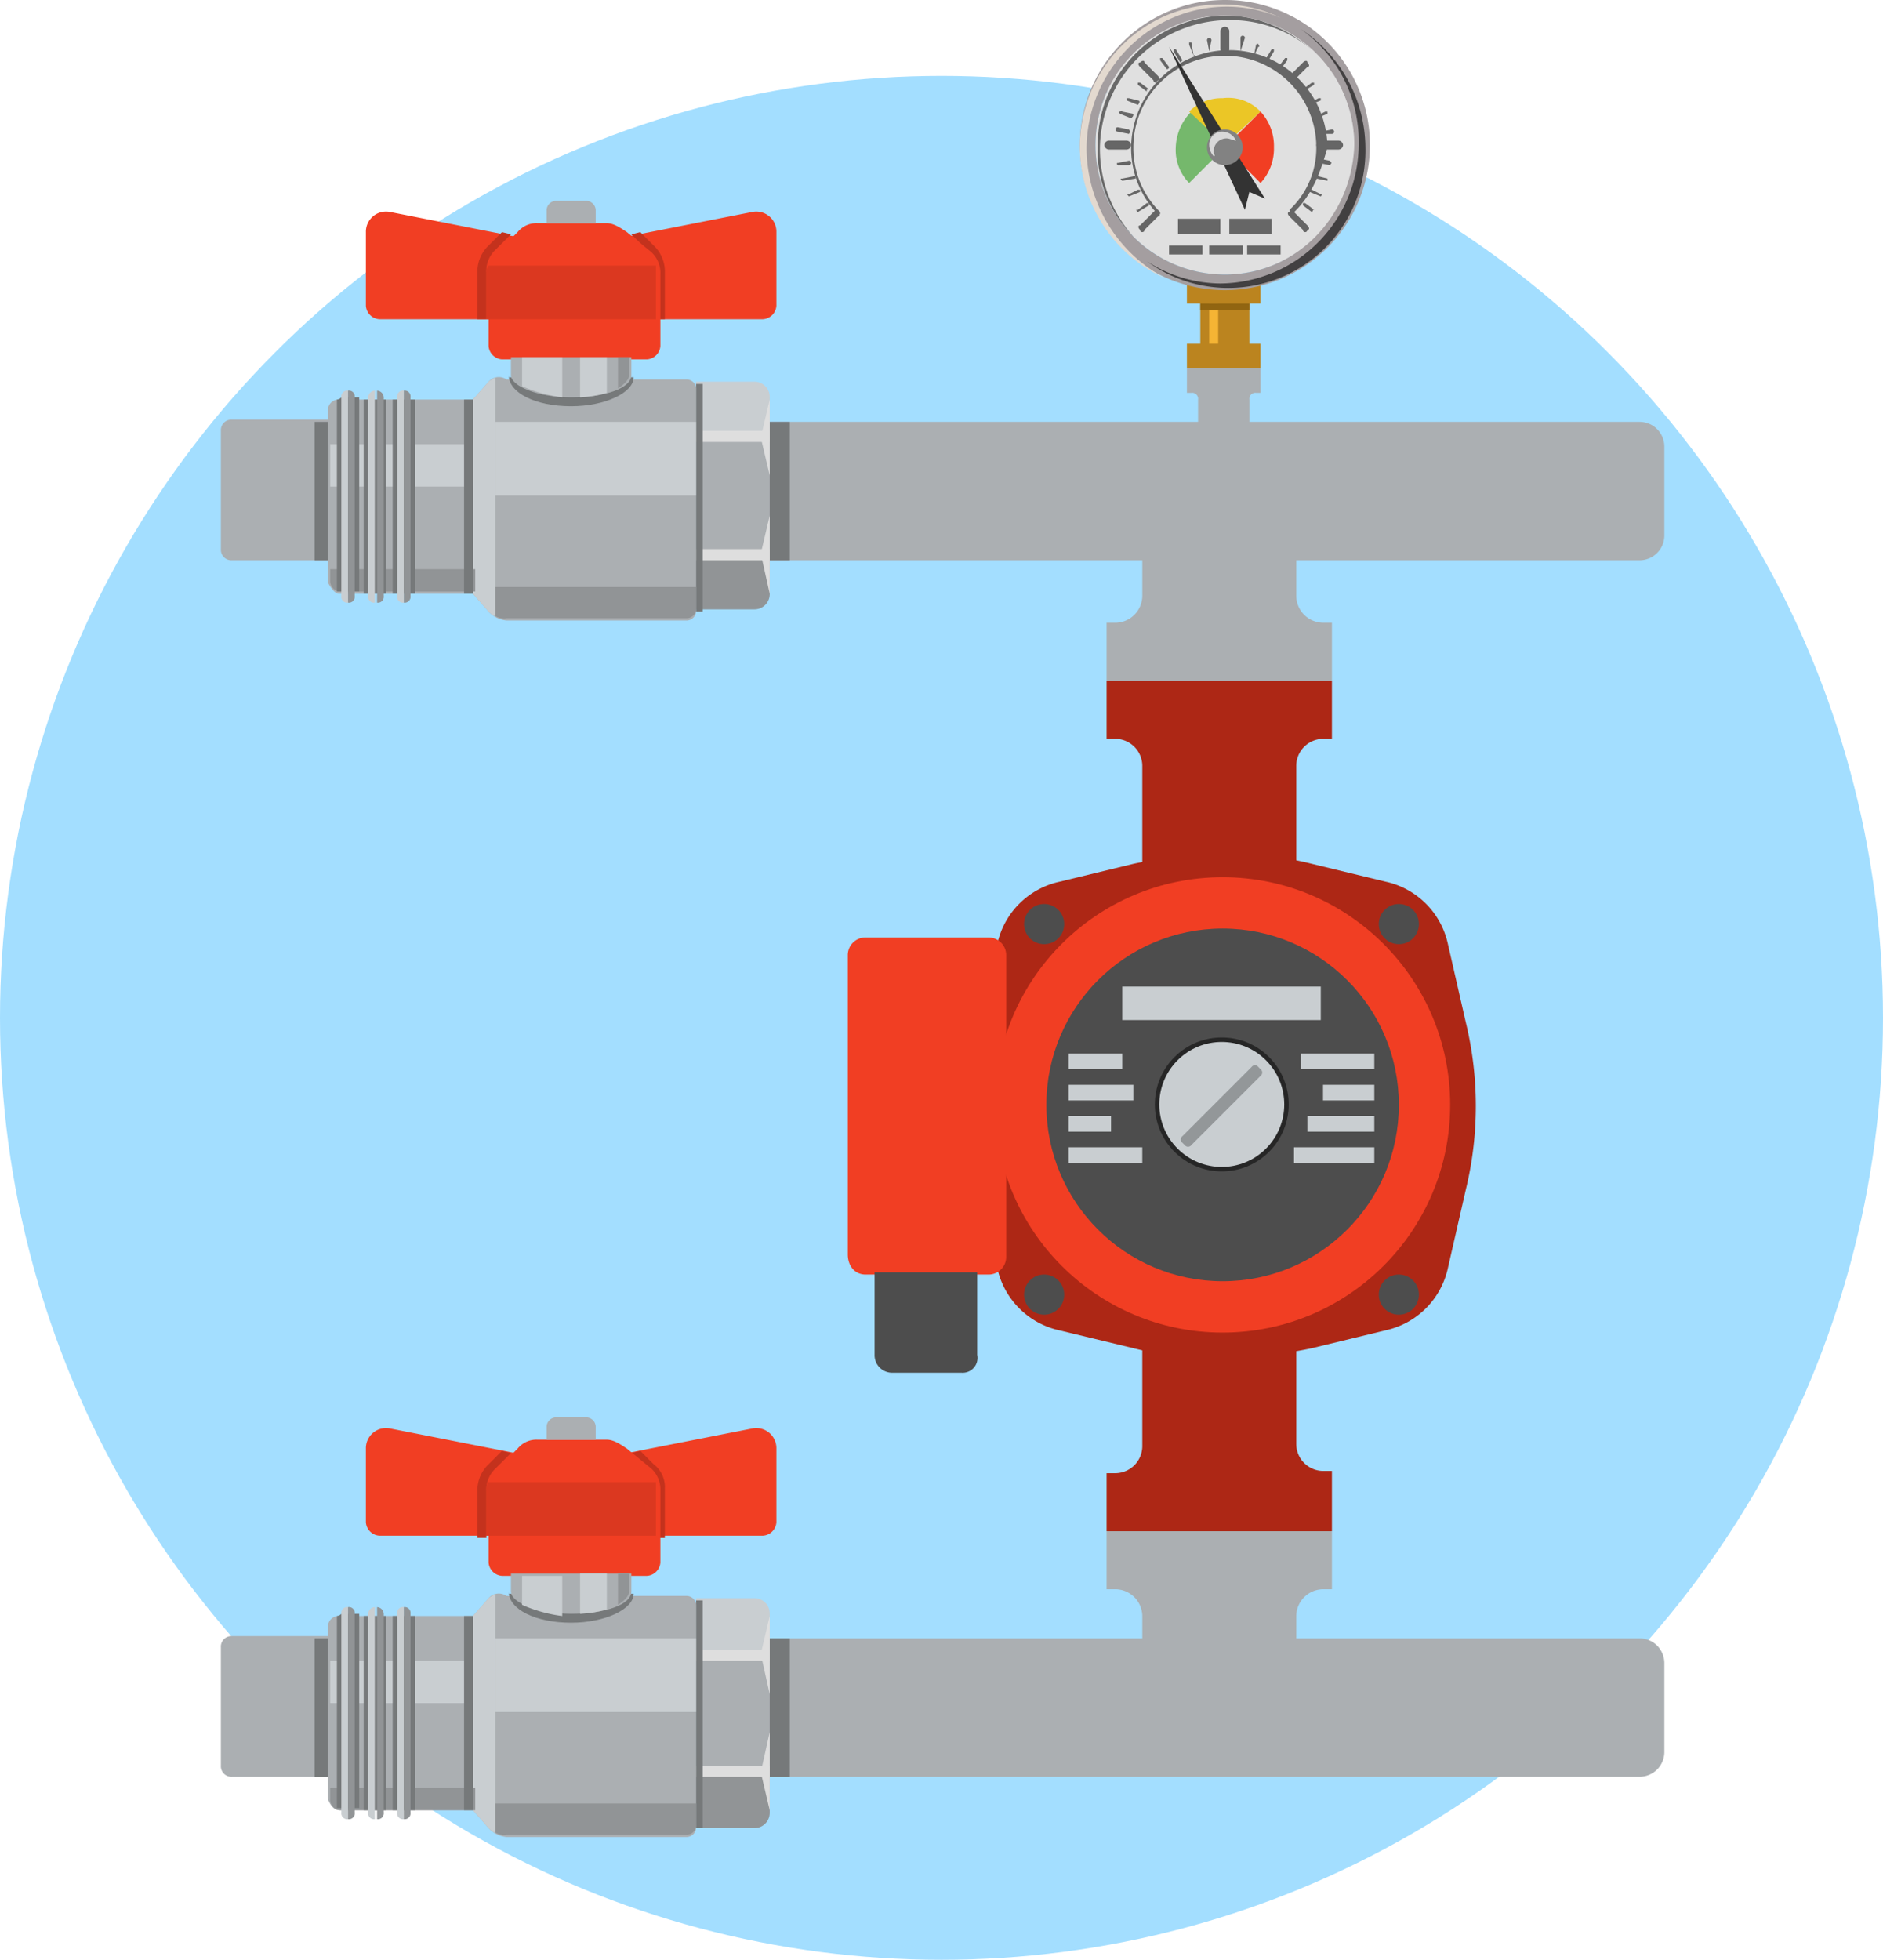 <svg xmlns="http://www.w3.org/2000/svg" viewBox="3461.4 8724 361.6 376.166"><defs><style>.a{fill:#a3deff;}.b{fill:#abafb2;}.c{fill:#76797a;}.d{fill:#c9ced1;}.e{fill:#919496;}.f{fill:#dedede;}.g{fill:#f13e23;}.h{fill:#c4321d;}.i{fill:#db3820;}.j{fill:#bb841f;}.k{fill:#f5b434;}.l{fill:#916511;}.m{fill:#e0e0e0;}.n{fill:#666;}.o{fill:#75b86c;}.p{fill:#ebc626;}.q{fill:#333;}.r{fill:#828282;}.s{fill:#d9d9d9;}.t{fill:#696969;}.u{fill:#a49ea0;}.v{fill:#424041;}.w{fill:#e3d9cf;}.x{fill:#ad2715;}.y{fill:#4d4d4d;}.z{fill:#262626;}.aa{fill:#939799;}</style></defs><g transform="translate(3461.4 8724)"><circle class="a" cx="180.8" cy="180.8" r="180.8" transform="translate(0 14.567)"/><g transform="translate(42.415)"><g transform="translate(0 38.559)"><path class="b" d="M202.575,45.463H34.2V18.9H202.575a4.755,4.755,0,0,1,4.713,4.713V40.75A4.755,4.755,0,0,1,202.575,45.463Z" transform="translate(69.91 23.515)"/><path class="b" d="M49.745,45.791h-37.7A2.024,2.024,0,0,1,9.9,43.649V20.942A2.024,2.024,0,0,1,12.042,18.8h37.7Z" transform="translate(-9.9 23.187)"/><rect class="c" width="21.85" height="26.563" transform="translate(17.994 42.415)"/><rect class="c" width="5.141" height="26.563" transform="translate(104.11 42.415)"/><g transform="translate(20.565)"><g transform="translate(70.692 34.703)"><rect class="b" width="14.138" height="22.279" transform="translate(0 10.711)"/><path class="d" d="M42.339,17.1H31.2V27.811H45.338V20.1A2.929,2.929,0,0,0,42.339,17.1Z" transform="translate(-31.2 -17.1)"/><path class="e" d="M31.2,24.8V35.511H42.339a2.929,2.929,0,0,0,3-3V24.8Z" transform="translate(-31.2 8.19)"/><g transform="translate(0 9.426)"><rect class="f" width="14.138" height="2.142"/><rect class="f" width="14.138" height="2.142" transform="translate(0 22.707)"/></g><path class="f" d="M35.814,17.9,34.1,25.183l1.714,7.283Z" transform="translate(-21.675 -14.473)"/><path class="f" d="M35.814,23.1,34.1,30.383,35.814,38.1Z" transform="translate(-21.675 2.606)"/></g><path class="c" d="M31.2,60.9h1.285V17.2H31.2Z" transform="translate(39.492 17.932)"/><g transform="translate(7.283 2.077)"><path class="g" d="M55.877,30.115H27.6V14.692L53.735,9.55a3.87,3.87,0,0,1,4.713,3.856V27.545A2.764,2.764,0,0,1,55.877,30.115Z" transform="translate(20.385 -9.485)"/><path class="g" d="M18.971,30.115H47.247V14.692L21.113,9.55A3.87,3.87,0,0,0,16.4,13.406V27.545A2.764,2.764,0,0,0,18.971,30.115Z" transform="translate(-16.4 -9.485)"/></g><path class="h" d="M23.542,12.971A6.88,6.88,0,0,0,21.4,17.683v9.426h1.714v-9a5.5,5.5,0,0,1,1.714-4.284l3-3L26.113,10.4Zm31.7,0L52.676,10.4l-1.714.428,3,3a5.5,5.5,0,0,1,1.714,4.284v9h1.714V17.683A6.88,6.88,0,0,0,55.246,12.971Z" transform="translate(7.305 -4.402)"/><path class="g" d="M48.463,11.714C47.178,10.857,45.892,10,44.607,10H31.326a4.652,4.652,0,0,0-3.856,1.714L23.614,15.57A5.5,5.5,0,0,0,21.9,19.854v13.71a2.764,2.764,0,0,0,2.571,2.571H52.319a2.764,2.764,0,0,0,2.571-2.571V19.854a5.5,5.5,0,0,0-1.714-4.284Z" transform="translate(8.947 -5.716)"/><path class="b" d="M33.926,13.284H24.5V10.714A1.843,1.843,0,0,1,26.214,9h6a1.843,1.843,0,0,1,1.714,1.714v2.571Z" transform="translate(17.487 -9)"/><path class="b" d="M24.2,17.786l-3,3.427V58.488l3,3.427a5.289,5.289,0,0,0,3.427,1.714h34.7a1.843,1.843,0,0,0,1.714-1.714V19.072a1.843,1.843,0,0,0-1.714-1.714h-34.7A2.593,2.593,0,0,0,24.2,17.786Z" transform="translate(6.648 16.917)"/><path class="b" d="M16.842,55.174H42.548V17.9H16.842A2.024,2.024,0,0,0,14.7,20.042v32.99C15.128,53.889,15.985,55.174,16.842,55.174Z" transform="translate(-14.7 20.231)"/><path class="c" d="M22.8,16.8h0c0,3.427,5.141,6,12,6,6.427,0,12-2.571,12-5.57H22.8Z" transform="translate(11.903 16.618)"/><path class="b" d="M46.036,16v3.427c0,2.571-5.141,4.284-11.568,4.284S22.9,21.57,22.9,19.427V16Z" transform="translate(12.232 13.991)"/><path class="i" d="M21.8,13.185v9H54.361V11.9H22.228A1.574,1.574,0,0,0,21.8,13.185Z" transform="translate(8.619 0.525)"/><g transform="translate(37.274 29.991)"><path class="d" d="M23.4,21.57a28.048,28.048,0,0,0,7.712,2.142V16H23.4Z" transform="translate(-23.4 -16)"/><path class="d" d="M26,23.712a21.505,21.505,0,0,0,5.141-.857V16H26Z" transform="translate(-14.861 -16)"/></g><path class="e" d="M27.7,22c1.285-.857,2.142-1.714,2.142-2.571V16H27.7Z" transform="translate(27.997 13.991)"/><path class="d" d="M25.484,16.9c-.428.428-.857.428-1.285.857l-3,3.427V58.458l3,3.427c.428.428.857.857,1.285.857V16.9Z" transform="translate(6.648 16.946)"/><path class="e" d="M22.2,31.87a3.211,3.211,0,0,0,2.142.428h34.7a1.843,1.843,0,0,0,1.714-1.714V26.3H22.2Z" transform="translate(9.933 47.819)"/><rect class="d" width="38.559" height="14.138" transform="translate(32.133 42.415)"/><path class="e" d="M14.8,25.5v2.142a2.024,2.024,0,0,0,2.142,2.142H42.648V25.5Z" transform="translate(-14.372 45.192)"/><rect class="d" width="27.848" height="8.14" transform="translate(0.428 46.7)"/><rect class="c" width="1.714" height="37.274" transform="translate(26.135 38.131)"/><path class="c" d="M25.811,18.228V55.5H30.1V18.228H25.811ZM20.241,55.5h4.284V18.228H20.241ZM15.1,18.228V55.074h4.284V17.8H15.957A1.327,1.327,0,0,1,15.1,18.228Z" transform="translate(-13.386 19.902)"/><path class="d" d="M15.3,18.785V56.916A1.136,1.136,0,0,0,16.585,58.2V17.5A1.136,1.136,0,0,0,15.3,18.785Z" transform="translate(-12.729 18.917)"/><path class="e" d="M15.6,17.5V58.2a1.136,1.136,0,0,0,1.285-1.285V18.785A1.136,1.136,0,0,0,15.6,17.5Z" transform="translate(-11.744 18.917)"/><path class="d" d="M16.5,18.785V56.916A1.136,1.136,0,0,0,17.785,58.2V17.5A1.368,1.368,0,0,0,16.5,18.785Z" transform="translate(-8.788 18.917)"/><path class="e" d="M16.9,17.5V58.2a1.136,1.136,0,0,0,1.285-1.285V18.785A1.368,1.368,0,0,0,16.9,17.5Z" transform="translate(-7.474 18.917)"/><path class="d" d="M17.8,18.785V56.916A1.136,1.136,0,0,0,19.085,58.2V17.5A1.136,1.136,0,0,0,17.8,18.785Z" transform="translate(-4.518 18.917)"/><path class="e" d="M18.1,17.5V58.2a1.136,1.136,0,0,0,1.285-1.285V18.785A1.136,1.136,0,0,0,18.1,17.5Z" transform="translate(-3.533 18.917)"/></g></g><g transform="translate(0 272.057)"><path class="b" d="M202.575,99.963H34.2V73.4H202.575a4.755,4.755,0,0,1,4.713,4.713V95.25A4.755,4.755,0,0,1,202.575,99.963Z" transform="translate(69.91 -30.985)"/><path class="b" d="M49.745,100.291h-37.7A2.024,2.024,0,0,1,9.9,98.149V75.442A2.024,2.024,0,0,1,12.042,73.3h37.7Z" transform="translate(-9.9 -31.313)"/><rect class="c" width="21.85" height="26.563" transform="translate(17.994 42.415)"/><rect class="c" width="5.141" height="26.563" transform="translate(104.11 42.415)"/><g transform="translate(20.565)"><g transform="translate(70.692 34.703)"><rect class="b" width="14.138" height="22.279" transform="translate(0 10.711)"/><path class="d" d="M42.339,71.6H31.2V82.311H45.338V74.6A2.929,2.929,0,0,0,42.339,71.6Z" transform="translate(-31.2 -71.6)"/><path class="e" d="M31.2,79.4V90.111H42.339a2.929,2.929,0,0,0,3-3V79.4Z" transform="translate(-31.2 -45.982)"/><g transform="translate(0 9.854)"><rect class="f" width="14.138" height="2.142"/><rect class="f" width="14.138" height="2.142" transform="translate(0 22.279)"/></g><path class="f" d="M35.814,72.4,34.1,79.683,35.814,87.4Z" transform="translate(-21.675 -68.973)"/><path class="f" d="M35.814,77.6,34.1,85.312,35.814,92.6Z" transform="translate(-21.675 -51.894)"/></g><path class="c" d="M31.2,115.4h1.285V71.7H31.2Z" transform="translate(39.492 -36.568)"/><g transform="translate(7.283 2.077)"><path class="g" d="M55.877,84.615H27.6V69.192L53.735,64.05a3.87,3.87,0,0,1,4.713,3.856V82.045A2.764,2.764,0,0,1,55.877,84.615Z" transform="translate(20.385 -63.985)"/><path class="g" d="M18.971,84.615H47.247V69.192L21.113,64.05A3.87,3.87,0,0,0,16.4,67.906V82.045A2.764,2.764,0,0,0,18.971,84.615Z" transform="translate(-16.4 -63.985)"/></g><path class="h" d="M23.542,67.571A6.88,6.88,0,0,0,21.4,72.283v9.426h1.714v-9a5.5,5.5,0,0,1,1.714-4.284l3-3L26.113,65Zm31.7,0L52.676,65l-1.714.428,3,3a5.5,5.5,0,0,1,1.714,4.284v9h1.714V72.283A5.528,5.528,0,0,0,55.246,67.571Z" transform="translate(7.305 -58.573)"/><path class="g" d="M48.463,66.214c-1.285-.857-2.571-1.714-3.856-1.714H31.326a4.652,4.652,0,0,0-3.856,1.714L23.614,70.07A5.5,5.5,0,0,0,21.9,74.354v13.71a2.764,2.764,0,0,0,2.571,2.571H52.319a2.764,2.764,0,0,0,2.571-2.571V74.354a5.5,5.5,0,0,0-1.714-4.284Z" transform="translate(8.947 -60.216)"/><path class="b" d="M33.926,67.784H24.5V65.214A1.843,1.843,0,0,1,26.214,63.5h6a1.843,1.843,0,0,1,1.714,1.714v2.571Z" transform="translate(17.487 -63.5)"/><path class="b" d="M24.2,72.287l-3,3.427v37.274l3,3.427a5.289,5.289,0,0,0,3.427,1.714h34.7a1.843,1.843,0,0,0,1.714-1.714V73.572a1.843,1.843,0,0,0-1.714-1.714h-34.7A2.593,2.593,0,0,0,24.2,72.287Z" transform="translate(6.648 -37.583)"/><path class="b" d="M16.842,109.674H42.548V72.4H16.842A2.024,2.024,0,0,0,14.7,74.542v32.99C15.128,108.817,15.985,109.674,16.842,109.674Z" transform="translate(-14.7 -34.269)"/><path class="c" d="M22.8,71.3h0c0,3.427,5.141,6,12,6,6.427,0,12-2.571,12-5.57H22.8Z" transform="translate(11.903 -37.882)"/><path class="b" d="M46.036,70.5v3.427c0,2.571-5.141,4.284-11.568,4.284S22.9,76.07,22.9,73.928V70.5Z" transform="translate(12.232 -40.51)"/><path class="i" d="M21.8,67.685v9H54.361V66.4H22.228A1.574,1.574,0,0,0,21.8,67.685Z" transform="translate(8.619 -53.975)"/><g transform="translate(37.274 29.991)"><path class="d" d="M23.4,76.17a28.047,28.047,0,0,0,7.712,2.142V70.6H23.4Z" transform="translate(-23.4 -70.172)"/><path class="d" d="M26,78.212a21.505,21.505,0,0,0,5.141-.857V70.5H26Z" transform="translate(-14.861 -70.5)"/></g><path class="e" d="M27.7,76.5c1.285-.857,2.142-1.714,2.142-2.571V70.5H27.7Z" transform="translate(27.997 -40.51)"/><path class="d" d="M25.484,71.4c-.428.428-.857.428-1.285.857l-3,3.427v37.274l3,3.427c.428.428.857.857,1.285.857Z" transform="translate(6.648 -37.554)"/><path class="e" d="M22.2,86.37a3.211,3.211,0,0,0,2.142.428h34.7a1.843,1.843,0,0,0,1.714-1.714V80.8H22.2Z" transform="translate(9.933 -6.681)"/><rect class="d" width="38.559" height="14.138" transform="translate(32.133 42.415)"/><path class="e" d="M14.8,80.1v2.142a2.024,2.024,0,0,0,2.142,2.142H42.648V80.1Z" transform="translate(-14.372 -8.98)"/><rect class="d" width="27.848" height="8.14" transform="translate(0.428 46.7)"/><rect class="c" width="1.714" height="37.274" transform="translate(26.135 38.131)"/><path class="c" d="M25.811,72.728V110H30.1V72.728ZM20.241,110h4.284V72.728H20.241ZM15.1,72.728v36.845h4.284V72.3H15.957A1.327,1.327,0,0,1,15.1,72.728Z" transform="translate(-13.386 -34.598)"/><path class="d" d="M15.3,73.285v38.131a1.136,1.136,0,0,0,1.285,1.285V72A1.136,1.136,0,0,0,15.3,73.285Z" transform="translate(-12.729 -35.583)"/><path class="e" d="M15.6,72v40.7a1.136,1.136,0,0,0,1.285-1.285V73.285A1.136,1.136,0,0,0,15.6,72Z" transform="translate(-11.744 -35.583)"/><path class="d" d="M16.5,73.285v38.131a1.136,1.136,0,0,0,1.285,1.285V72A1.368,1.368,0,0,0,16.5,73.285Z" transform="translate(-8.788 -35.583)"/><path class="e" d="M16.9,72v40.7a1.136,1.136,0,0,0,1.285-1.285V73.285A1.368,1.368,0,0,0,16.9,72Z" transform="translate(-7.474 -35.583)"/><path class="d" d="M17.8,73.285v38.131a1.136,1.136,0,0,0,1.285,1.285V72A1.136,1.136,0,0,0,17.8,73.285Z" transform="translate(-4.518 -35.583)"/><path class="e" d="M18.1,72v40.7a1.136,1.136,0,0,0,1.285-1.285V73.285A1.136,1.136,0,0,0,18.1,72Z" transform="translate(-3.533 -35.583)"/></g></g><g transform="translate(164.948)"><rect class="j" width="9.426" height="9.426" transform="translate(23.136 56.982)"/><rect class="k" width="1.714" height="9.426" transform="translate(24.849 56.982)"/><rect class="l" width="9.426" height="1.285" transform="translate(23.136 58.267)"/><rect class="j" width="14.138" height="4.713" transform="translate(20.565 53.554)"/><rect class="j" width="14.138" height="4.713" transform="translate(20.565 65.979)"/><circle class="m" cx="24.849" cy="24.849" r="24.849" transform="translate(2.999 2.999)"/><g transform="translate(4.713 5.141)"><path class="n" d="M81.547,33.9h0c-.428-.428-.428-.428-.428-.857a16.212,16.212,0,0,0,5.141-12,17.566,17.566,0,1,0-35.132,0A17.159,17.159,0,0,0,56.27,33.476V33.9h-.428A18.14,18.14,0,0,1,50.7,21.051a18.851,18.851,0,0,1,37.7,0c-1.285,4.713-3,9.426-6.855,12.853Z" transform="translate(-45.559 2.084)"/><g transform="translate(2.142 1.714)"><g transform="translate(8.569 0.428)"><path class="n" d="M54.528,4.271h0L54.1,2.128a.428.428,0,1,1,.857,0l-.428,2.142Z" transform="translate(-45.103 -1.7)"/><path class="n" d="M54.157,4.471h0L53.3,2.328V1.9h.428l.428,2.571c.428-.428.428,0,0,0Z" transform="translate(-47.73 -1.043)"/><path class="n" d="M53.885,4.771h0L52.6,2.628V2.2h.428l1.285,2.142-.428.428Z" transform="translate(-50.029 -0.058)"/><path class="n" d="M53.285,4.742h0L52,3.028V2.6h.428l1.285,1.714a.42.42,0,0,1-.428.428Z" transform="translate(-52 1.256)"/></g><g transform="translate(0 8.997)"><path class="n" d="M52.714,5.414h0L51,4.128V3.7h.428l1.714,1.285c-.428,0-.428,0-.428.428Z" transform="translate(-46.716 -3.7)"/><path class="n" d="M52.642,5.685h0L50.5,4.828V4.4h.428l1.714.428c.428,0,.428.428,0,.857Z" transform="translate(-48.358 -1.401)"/><path class="n" d="M52.488,6.431h0l-2.142-.857s-.428-.428,0-.428c0,0,.428-.428.428,0l2.142.428c0,.428,0,.428-.428.857Z" transform="translate(-49.489 0.424)"/><path class="n" d="M52.571,6.985h0l-2.142-.428a.428.428,0,0,1,0-.857l2.142.428a.593.593,0,0,1,0,.857Z" transform="translate(-50 2.869)"/></g><g transform="translate(0.238 23.992)"><path class="n" d="M50.246,8.057h0c-.428-.428,0-.428,0-.428L52.388,7.2a.428.428,0,0,1,0,.857Z" transform="translate(-50.056 -7.2)"/><path class="n" d="M50.546,8.757h0c-.428-.428-.428-.428,0-.428L52.689,7.9h.428v.428l-2.571.428Z" transform="translate(-49.499 -4.901)"/><path class="n" d="M50.846,9.785h0c-.428-.428-.428-.428,0-.428L52.56,8.5h.428v.428l-2.142.857Z" transform="translate(-48.514 -2.93)"/><path class="n" d="M51.246,10.814h0c-.428-.428-.428-.428,0-.428L52.96,9.1h.428v.428l-2.142,1.285Z" transform="translate(-47.2 -0.96)"/></g><g transform="translate(35.989 23.564)"><path class="n" d="M60.114,10.814h0L58.4,9.528V9.1h.428l1.714,1.285c-.428,0,0,0-.428.428Z" transform="translate(-58.4 -0.531)"/><path class="n" d="M60.842,9.785h0L58.7,8.928V8.5h.428l1.714.857s.428,0,0,.428Z" transform="translate(-57.415 -2.502)"/><path class="n" d="M61.288,8.9h0l-2.142-.428s-.428-.428,0-.428c0,0,.428-.428.428,0l1.714.428V8.9Z" transform="translate(-56.575 -4.618)"/><path class="n" d="M61.571,8.385h0l-2.142-.428a.428.428,0,0,1,0-.857l2.142.428c.428.428.428.428,0,.857Z" transform="translate(-56.429 -7.1)"/></g><g transform="translate(35.667 8.997)"><path class="n" d="M59.446,6.657c-.428,0-.428-.428,0,0-.428-.428,0-.428,0-.428L61.589,5.8a.428.428,0,0,1,0,.857Z" transform="translate(-55.698 3.197)"/><path class="n" d="M59.246,6.285h0c-.428-.428-.428-.428,0-.428L60.96,5h.428v.428l-2.142.857Z" transform="translate(-56.354 0.57)"/><path class="n" d="M58.946,5.685h0c-.428-.428-.428-.428,0-.428L60.66,4.4h.428v.428l-2.142.857Z" transform="translate(-57.34 -1.401)"/><path class="n" d="M58.646,5.414h0c-.428-.428-.428-.428,0-.428L60.36,3.7h.428v.428L58.646,5.414Z" transform="translate(-58.325 -3.7)"/></g><g transform="translate(23.671)"><path class="n" d="M57.728,4.742h0a.42.42,0,0,1-.428-.428L58.585,2.6h.428v.428L57.728,4.742Z" transform="translate(-49.695 1.684)"/><path class="n" d="M57.128,4.771h0a.42.42,0,0,1-.428-.428L57.985,2.2h.428v.428L57.128,4.771C57.557,4.342,57.557,4.771,57.128,4.771Z" transform="translate(-51.666 0.371)"/><path class="n" d="M56.346,4.288h0l.428-2.142s.428-.428.428,0c0,0,.428.428,0,.428l-.857,1.714Z" transform="translate(-53.454 -0.432)"/><path class="n" d="M55.846,4.6h0V2.028a.428.428,0,1,1,.857,0L55.846,4.6Z" transform="translate(-55.525 -1.6)"/></g></g><path class="n" d="M55.557,6.341a.921.921,0,0,1-.857-.857V2.057a.857.857,0,0,1,1.714,0V5.484A.921.921,0,0,1,55.557,6.341Z" transform="translate(-32.421 -1.2)"/><path class="n" d="M54.345,6.9a.42.42,0,0,1-.428-.428L51.346,3.9c-.428-.428-.428-.857,0-.857.428-.428.857-.428.857,0l2.571,2.571c.428.428.428.857,0,.857Z" transform="translate(-44.491 3.809)"/><path class="n" d="M53.784,8.014H50.357a.921.921,0,0,1-.857-.857.921.921,0,0,1,.857-.857h3.427a.921.921,0,0,1,.857.857A.921.921,0,0,1,53.784,8.014Z" transform="translate(-49.5 15.55)"/><path class="n" d="M51.775,13.6a.42.42,0,0,1-.428-.428c-.428-.428-.428-.857,0-.857l2.571-2.571c.428-.428.857-.428.857,0,.428.428.428.857,0,.857L52.2,13.174A.42.42,0,0,1,51.775,13.6Z" transform="translate(-44.491 25.814)"/><path class="n" d="M61.045,13.6a.42.42,0,0,1-.428-.428L58.046,10.6c-.428-.428-.428-.857,0-.857.428-.428.857-.428.857,0l2.571,2.571c.428.428.428.857,0,.857A.42.42,0,0,1,61.045,13.6Z" transform="translate(-22.486 25.814)"/><path class="n" d="M63.284,8.014H59.857A.921.921,0,0,1,59,7.157a.921.921,0,0,1,.857-.857h3.427a.921.921,0,0,1,.857.857A.921.921,0,0,1,63.284,8.014Z" transform="translate(-18.299 15.55)"/><path class="n" d="M58.475,6.9a.42.42,0,0,1-.428-.428c-.428-.428-.428-.857,0-.857l2.571-2.571c.428-.428.857-.428.857,0,.428.428.428.857,0,.857L58.9,6.474A.42.42,0,0,1,58.475,6.9Z" transform="translate(-22.486 3.809)"/></g><g transform="translate(18.423 18.768)"><path class="o" d="M62.126,11.855,55.271,18.71A9.045,9.045,0,0,1,52.7,11.855,10.11,10.11,0,0,1,55.7,5Z" transform="translate(-52.7 -2.346)"/><path class="p" d="M67.01,7.034l-6.855,6.427L53.3,7.034a8.719,8.719,0,0,1,6.427-2.571A8.566,8.566,0,0,1,67.01,7.034Z" transform="translate(-50.729 -4.381)"/><path class="g" d="M64.326,11.855a9.73,9.73,0,0,1-2.571,6.855L54.9,11.855,61.755,5A9.73,9.73,0,0,1,64.326,11.855Z" transform="translate(-45.474 -2.346)"/></g><path class="q" d="M52.4,2.1,70.823,31.234l-3-1.285-.857,3.427Z" transform="translate(-35.263 6.897)"/><circle class="r" cx="3.427" cy="3.427" r="3.427" transform="translate(24.421 24.849)"/><path class="s" d="M55.057,9.756a2.469,2.469,0,0,1,2.571-2.571c.428,0,1.285.428,1.714.428A2.893,2.893,0,0,0,56.771,5.9,2.469,2.469,0,0,0,54.2,8.471a3.273,3.273,0,0,0,.857,2.142C55.485,10.613,55.057,10.184,55.057,9.756Z" transform="translate(-29.351 19.378)"/><g transform="translate(18.851 41.987)"><rect class="n" width="8.14" height="2.999"/><rect class="n" width="8.14" height="2.999" transform="translate(9.854)"/></g><g transform="translate(17.137 47.128)"><rect class="n" width="6.427" height="1.714"/><rect class="n" width="6.427" height="1.714" transform="translate(7.712)"/><rect class="n" width="6.427" height="1.714" transform="translate(14.995)"/></g><path class="t" d="M56.086,43.115A25.262,25.262,0,0,1,49.66,26.406,24.867,24.867,0,0,1,74.509,1.557,24.266,24.266,0,0,1,92.075,8.84C87.362,4.127,80.935.7,74.081.7A24.867,24.867,0,0,0,49.231,25.549,23.241,23.241,0,0,0,56.086,43.115Z" transform="translate(-45.804 2.299)"/><path class="u" d="M76.248,0A27.848,27.848,0,1,0,104.1,27.848,27.793,27.793,0,0,0,76.248,0Zm0,52.7A24.849,24.849,0,1,1,101.1,27.848C100.669,41.558,89.958,52.7,76.248,52.7Z" transform="translate(-48.4)"/><path class="v" d="M80.962,1.3A26.4,26.4,0,0,1,92.1,23.15,26.79,26.79,0,0,1,65.538,50.142,26.2,26.2,0,0,1,51.4,45.857a26.355,26.355,0,0,0,41.987-21.85A27.428,27.428,0,0,0,80.962,1.3Z" transform="translate(-38.547 4.27)"/><path class="w" d="M49.685,28.048c0-15,12-27.42,26.991-27.42A25.886,25.886,0,0,1,86.959,2.771,25.509,25.509,0,0,0,75.391.2C60.4.2,48.4,12.625,48.4,27.62A27.752,27.752,0,0,0,65.109,52.9,28.407,28.407,0,0,1,49.685,28.048Z" transform="translate(-48.4 0.657)"/><path class="b" d="M53.2,16.5v4.713h.857A1.136,1.136,0,0,1,55.342,22.5v8.14H65.2V22.5a1.136,1.136,0,0,1,1.285-1.285h.857V16.5Z" transform="translate(-32.635 54.192)"/></g><g transform="translate(120.39 94.256)"><g transform="translate(0 36.417)"><path class="x" d="M138.777,70.518l-3.428-15a15.644,15.644,0,0,0-12-12L109.215,40.1a58.3,58.3,0,0,0-17.137-1.714A77.549,77.549,0,0,0,74.94,40.1L60.8,43.527a15.644,15.644,0,0,0-12,12l-3.427,15a67.907,67.907,0,0,0,0,32.133l3.427,15a15.644,15.644,0,0,0,12,12L74.94,133.07a58.3,58.3,0,0,0,17.137,1.714,77.549,77.549,0,0,0,17.137-1.714l14.138-3.427a15.644,15.644,0,0,0,12-12l3.428-15A67.907,67.907,0,0,0,138.777,70.518Z" transform="translate(-20.1 -4.967)"/><circle class="g" cx="43.7" cy="43.7" r="43.7" transform="translate(28.277 37.702)"/><circle class="y" cx="33.846" cy="33.846" r="33.846" transform="translate(38.131 47.556)"/><circle class="z" cx="12.853" cy="12.853" r="12.853" transform="translate(53.64 81.317) rotate(-45)"/><circle class="d" cx="11.996" cy="11.996" r="11.996" transform="translate(54.852 81.317) rotate(-45)"/><path class="aa" d="M68.242,49.76,54.96,63.042a.8.8,0,0,1-1.285,0l-.428-.428a.8.8,0,0,1,0-1.285L66.528,48.046a.8.8,0,0,1,1.285,0l.428.428A.8.8,0,0,1,68.242,49.76Z" transform="translate(11.019 26.073)"/><rect class="d" width="38.131" height="6.427" transform="translate(52.698 58.696)"/><rect class="d" width="10.282" height="2.999" transform="translate(42.415 71.549)"/><rect class="d" width="12.425" height="2.999" transform="translate(42.415 77.547)"/><rect class="d" width="8.14" height="2.999" transform="translate(42.415 83.545)"/><rect class="d" width="14.138" height="2.999" transform="translate(42.415 89.543)"/><rect class="d" width="14.138" height="2.999" transform="translate(86.972 71.549)"/><rect class="d" width="9.854" height="2.999" transform="translate(91.257 77.547)"/><rect class="d" width="12.853" height="2.999" transform="translate(88.258 83.545)"/><rect class="d" width="15.424" height="2.999" transform="translate(85.687 89.543)"/><path class="g" d="M41.427,106.694H64.991a3.379,3.379,0,0,0,3.427-3.427V45.427A3.379,3.379,0,0,0,64.991,42H41.427A3.379,3.379,0,0,0,38,45.427v57.41C38,104.98,39.285,106.694,41.427,106.694Z" transform="translate(-38 7.27)"/><g transform="translate(33.846 42.844)"><circle class="y" cx="3.856" cy="3.856" r="3.856"/><circle class="y" cx="3.856" cy="3.856" r="3.856" transform="translate(68.121)"/></g><g transform="translate(33.846 113.964)"><circle class="y" cx="3.856" cy="3.856" r="3.856"/><circle class="y" cx="3.856" cy="3.856" r="3.856" transform="translate(68.121)"/></g><path class="x" d="M93.729,30.5H49.6V41.639h1.714a5.21,5.21,0,0,1,5.141,5.141V66.917H86.017V46.781a5.21,5.21,0,0,1,5.141-5.141h1.714V30.5Z" transform="translate(0.099 -30.5)"/><path class="x" d="M93.729,96.845H49.6V85.706h1.714a5.21,5.21,0,0,0,5.141-5.141V60H86.017V80.136a5.21,5.21,0,0,0,5.141,5.141h1.714V96.845Z" transform="translate(0.099 66.389)"/><path class="y" d="M55.909,76.28H42.627A3.379,3.379,0,0,1,39.2,72.852V57H58.908V72.852A2.853,2.853,0,0,1,55.909,76.28Z" transform="translate(-34.059 56.535)"/></g><path class="b" d="M93.729,68.6H49.6V79.739h1.714a5.21,5.21,0,0,1,5.141,5.141v20.136H86.017V84.881a5.21,5.21,0,0,1,5.141-5.141h1.714V68.6Z" transform="translate(0.099 131.051)"/><path class="b" d="M93.729,58.417H49.6V47.278h1.714a5.21,5.21,0,0,0,5.141-5.141V22H86.017V42.136a5.21,5.21,0,0,0,5.141,5.141h1.714V58.417Z" transform="translate(0.099 -22)"/></g></g></g></svg>
